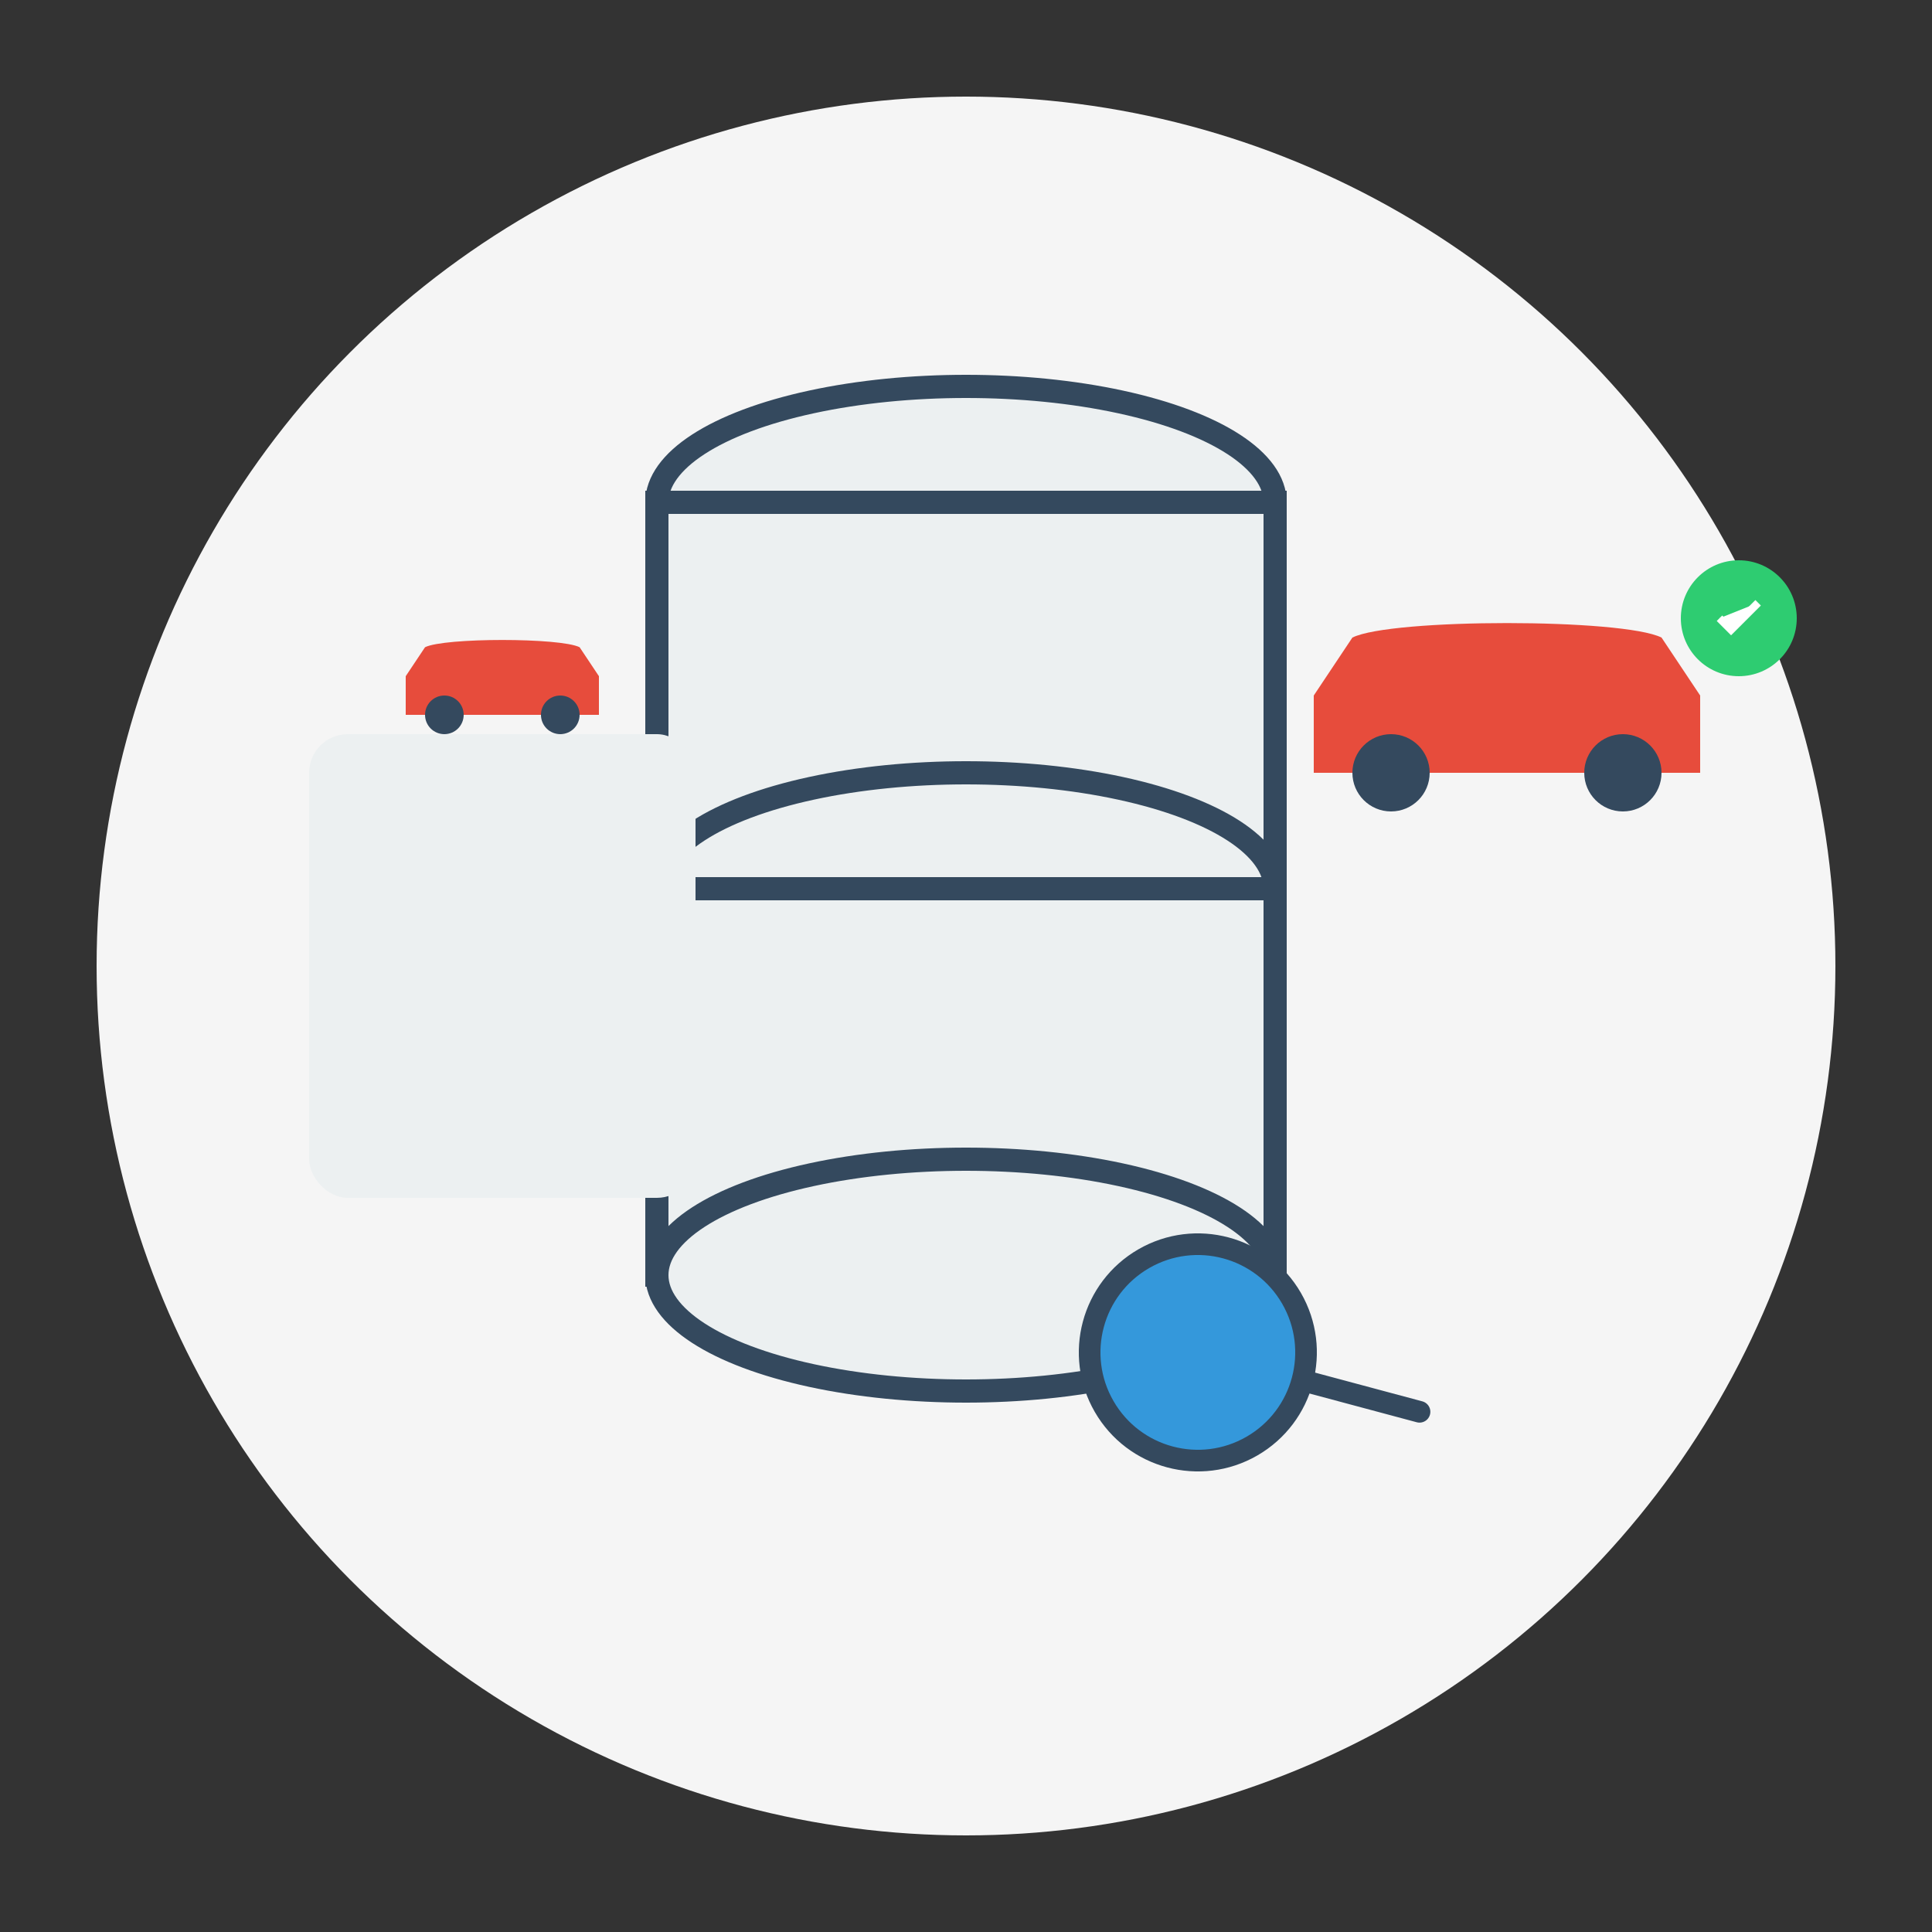 <svg xmlns="http://www.w3.org/2000/svg" viewBox="0 0 200 200">
  <rect x="0" y="0" width="200" height="200" fill="#333333" stroke="none"/>
  <style>
    .primary { fill: #e74c3c; }
    .secondary { fill: #34495e; }
    .accent { fill: #3498db; }
    .light { fill: #ecf0f1; }
    .text-line { fill: #7f8c8d; }
  </style>
  
  <!-- Background Circle -->
  <circle cx="100" cy="100" r="90" fill="#f5f5f5"/>
  
  <!-- Database Icon -->
  <g transform="translate(100, 100) scale(0.8)">
    <!-- Database Cylinders -->
    <ellipse class="light" cx="0" cy="-60" rx="40" ry="15" stroke="#34495e" stroke-width="3"/>
    <rect class="light" x="-40" y="-60" width="80" height="50" stroke="#34495e" stroke-width="3"/>
    <ellipse class="light" cx="0" cy="-10" rx="40" ry="15" stroke="#34495e" stroke-width="3"/>
    <rect class="light" x="-40" y="-10" width="80" height="50" stroke="#34495e" stroke-width="3"/>
    <ellipse class="light" cx="0" cy="40" rx="40" ry="15" stroke="#34495e" stroke-width="3"/>
    
    <!-- Text Lines in Database -->
    <g transform="translate(0, -50)">
      <line class="text-line" x1="-25" y1="-5" x2="25" y2="-5" stroke-width="3"/>
      <line class="text-line" x1="-25" y1="5" x2="15" y2="5" stroke-width="3"/>
    </g>
    
    <g transform="translate(0, 0)">
      <line class="text-line" x1="-25" y1="-5" x2="25" y2="-5" stroke-width="3"/>
      <line class="text-line" x1="-25" y1="5" x2="15" y2="5" stroke-width="3"/>
    </g>
    
    <!-- Car Silhouette with Checkmark -->
    <g transform="translate(70, -40) scale(0.5)">
      <path class="primary" d="M-40,-5 C-30,-10 30,-10 40,-5 L50,10 L50,30 L-50,30 L-50,10 L-40,-5 Z"/>
      <circle class="secondary" cx="-30" cy="30" r="10"/>
      <circle class="secondary" cx="30" cy="30" r="10"/>
      <circle fill="#2ecc71" cx="60" cy="-10" r="15"/>
      <path fill="white" stroke="white" stroke-width="2" d="M55,-10 L58,-7 L65,-14"/>
    </g>
    
    <!-- Document with Car History -->
    <g transform="translate(-60, 0)">
      <rect class="light" x="-25" y="-30" width="50" height="60" rx="5"/>
      <line class="text-line" x1="-15" y1="-20" x2="15" y2="-20" stroke-width="2"/>
      <line class="text-line" x1="-15" y1="-10" x2="15" y2="-10" stroke-width="2"/>
      <line class="text-line" x1="-15" y1="0" x2="15" y2="0" stroke-width="2"/>
      <line class="text-line" x1="-15" y1="10" x2="15" y2="10" stroke-width="2"/>
      
      <!-- Car Icon on Document -->
      <g transform="translate(0, -40) scale(0.25)">
        <path class="primary" d="M-40,-5 C-30,-10 30,-10 40,-5 L50,10 L50,30 L-50,30 L-50,10 L-40,-5 Z"/>
        <circle class="secondary" cx="-30" cy="30" r="10"/>
        <circle class="secondary" cx="30" cy="30" r="10"/>
      </g>
    </g>
    
    <!-- Magnifying Glass -->
    <g transform="translate(30, 50) scale(0.7) rotate(-30)">
      <circle class="accent" cx="0" cy="0" r="20" fill="none" stroke="#34495e" stroke-width="4"/>
      <line x1="15" y1="15" x2="30" y2="30" stroke="#34495e" stroke-width="4" stroke-linecap="round"/>
    </g>
  </g>
</svg>
